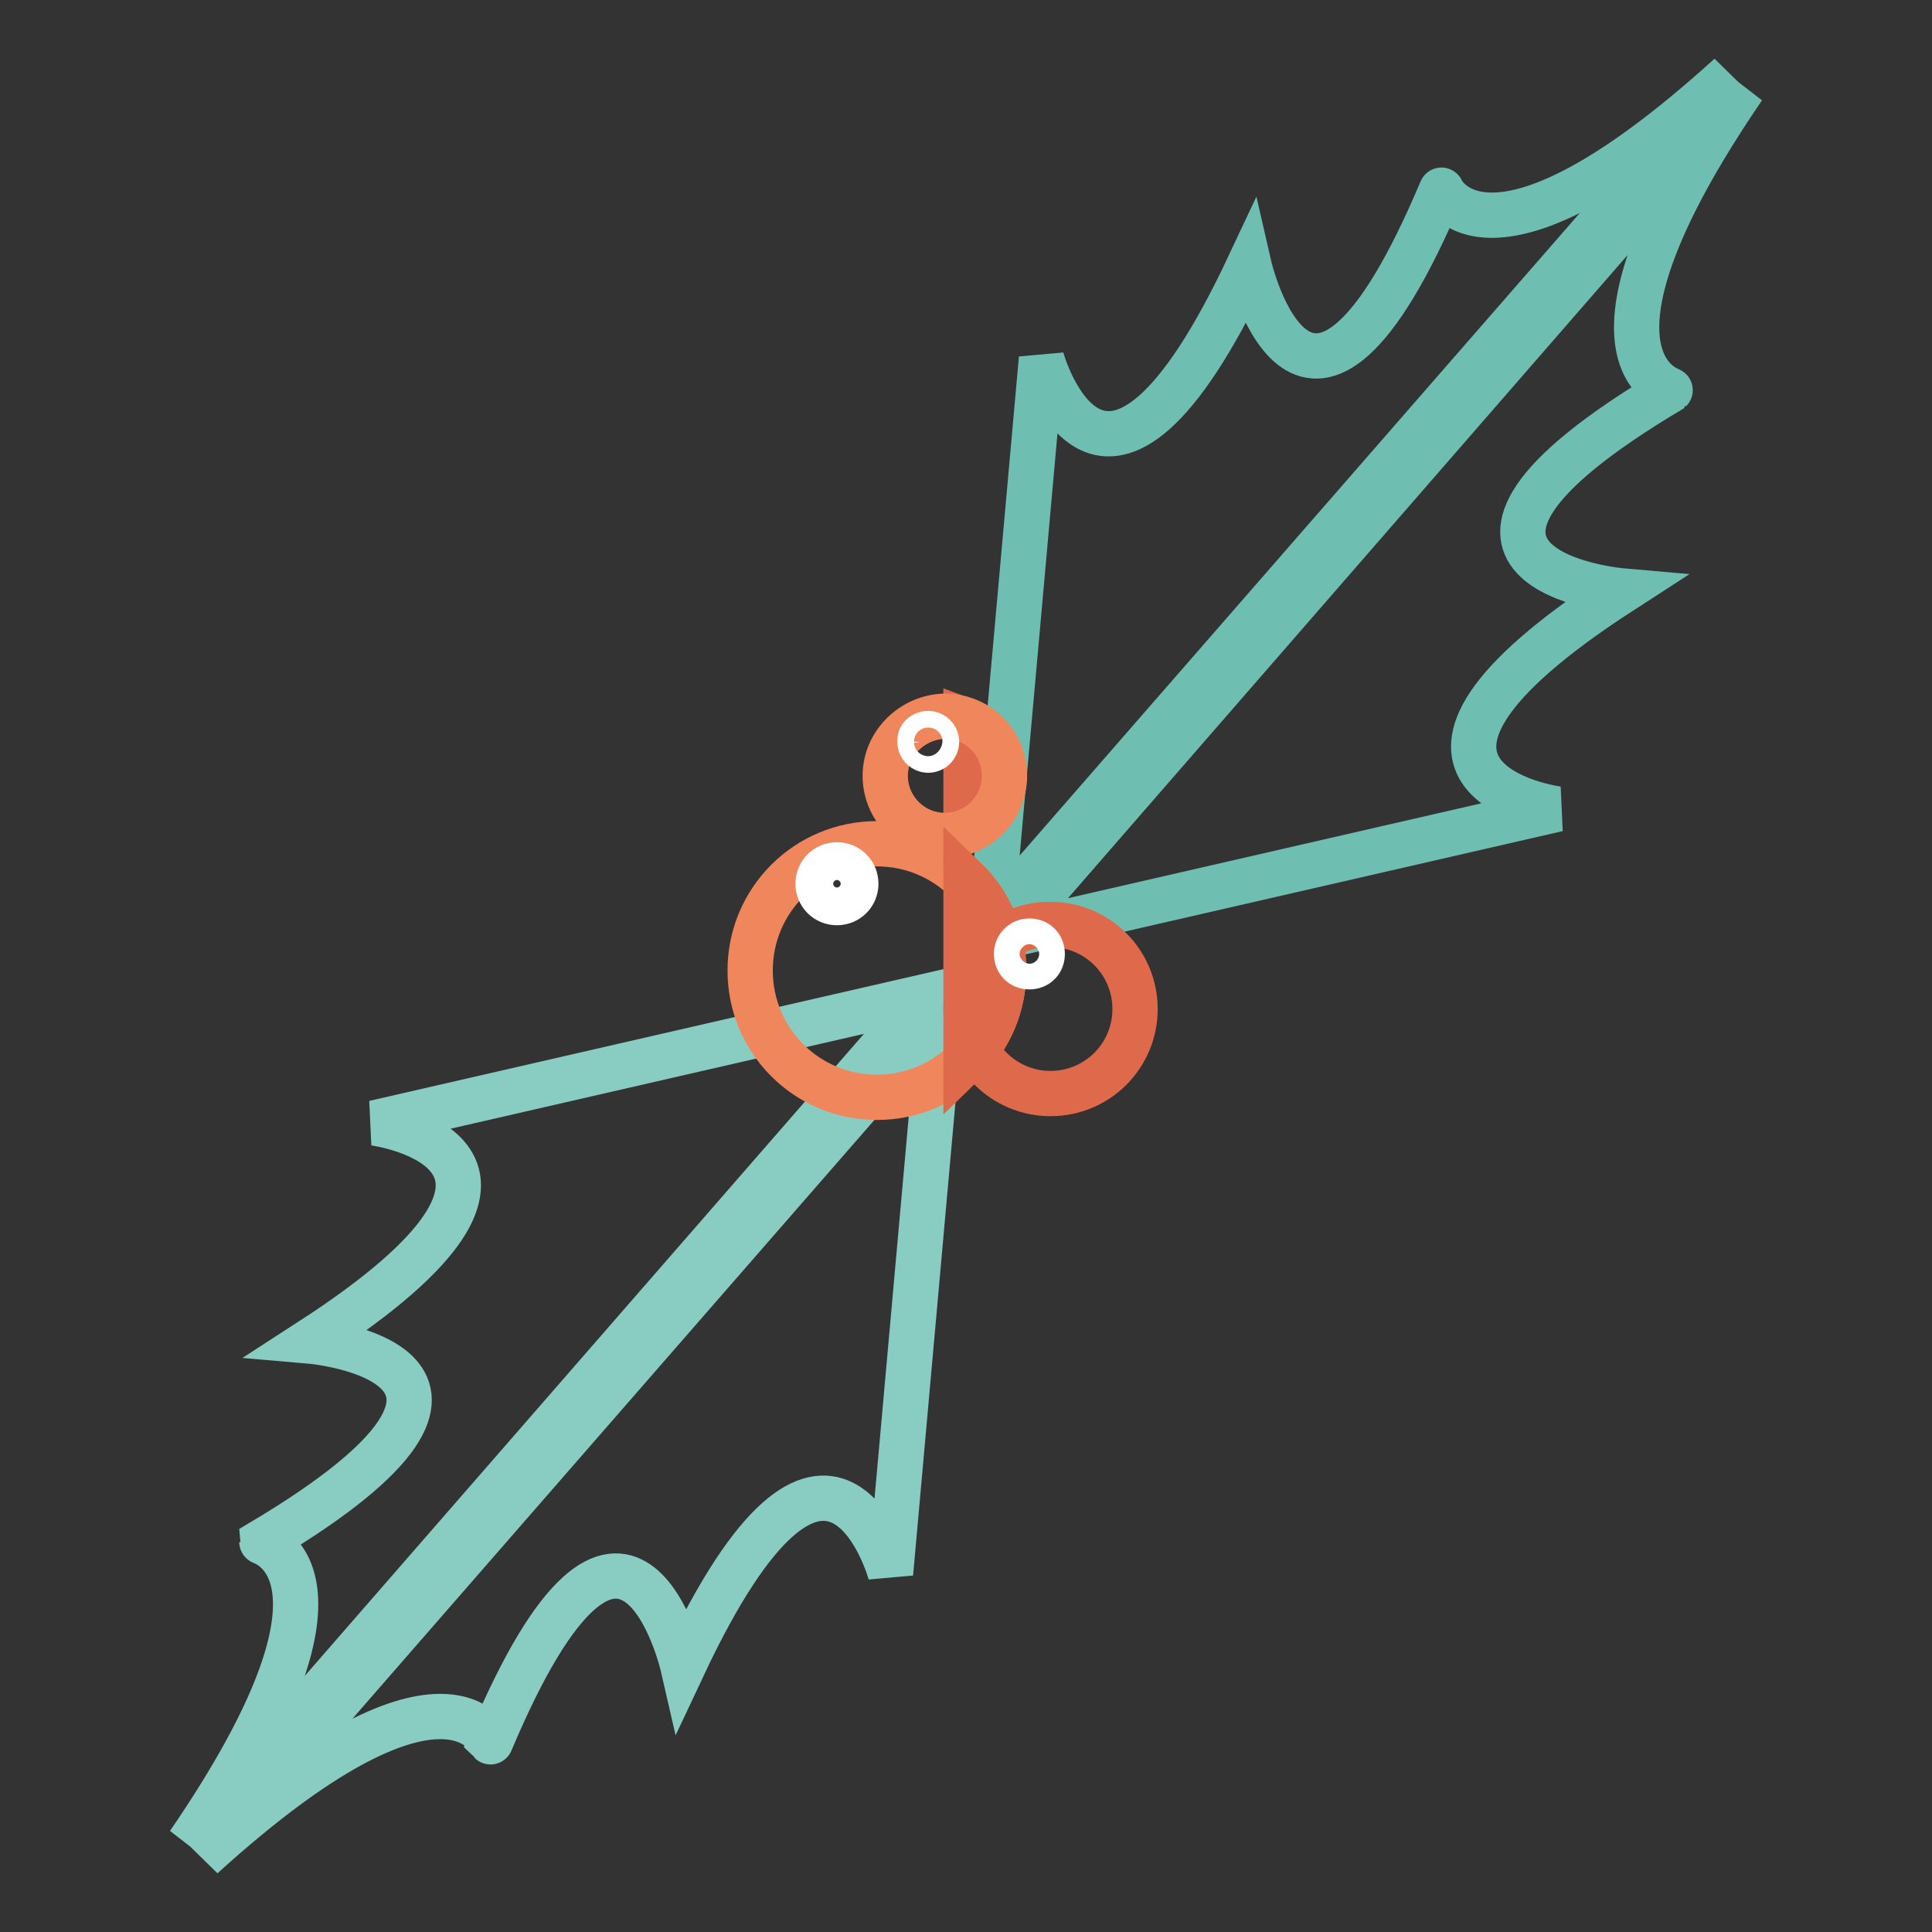 <?xml version="1.0" encoding="utf-8"?>
<!-- Svg Vector Icons : http://www.onlinewebfonts.com/icon -->
<!DOCTYPE svg PUBLIC "-//W3C//DTD SVG 1.1//EN" "http://www.w3.org/Graphics/SVG/1.1/DTD/svg11.dtd">
<svg version="1.1" xmlns="http://www.w3.org/2000/svg" xmlns:xlink="http://www.w3.org/1999/xlink" x="0px" y="0px" viewBox="0 0 256 256" enable-background="new 0 0 256 256" xml:space="preserve">
<rect x="0" y="0" width="256" height="256" fill="#333333" stroke="none"/>
<g> <path stroke-width="6" fill-opacity="0" stroke="#89cdc2"  d="M25,244.3L122.8,132l-73.2,16.8c0,0,30,4-8.5,28.9c0,0,33.4,2.9-6.4,26.6C34.7,204.4,49.6,208.4,25,244.3z  M26.8,246l97.9-112.3l-6.7,74.8c0,0-8-29.2-27.5,12.3c0,0-7.5-32.7-25.5,10C65.1,230.9,59.1,216.7,26.8,246L26.8,246z"/> <path stroke-width="6" fill-opacity="0" stroke="#6ebeb1"  d="M229.2,10l-97.9,112.3l6.7-74.8c0,0,8,29.2,27.5-12.3c0,0,7.5,32.7,25.5-10C190.9,25,196.9,39.3,229.2,10 L229.2,10z M231,11.6L133.2,124l73.2-16.8c0,0-30-4,8.5-28.9c0,0-33.4-2.9,6.4-26.6C221.4,51.6,206.4,47.6,231,11.6z"/> <path stroke-width="6" fill-opacity="0" stroke="#f0875c"  d="M99.4,128.6c0,9.3,7.5,16.8,16.8,16.8s16.8-7.5,16.8-16.8s-7.5-16.8-16.8-16.8S99.4,119.3,99.4,128.6 L99.4,128.6z"/> <path stroke-width="6" fill-opacity="0" stroke="#df6a4b"  d="M128,95.5v14.6c3-1.1,5-4,5-7.3C133,99.4,131,96.6,128,95.5z"/> <path stroke-width="6" fill-opacity="0" stroke="#df6a4b"  d="M128,133.7c0,6.2,5,11.2,11.2,11.2c6.2,0,11.2-5,11.2-11.2s-5-11.2-11.2-11.2 C133,122.4,128,127.5,128,133.7z"/> <path stroke-width="6" fill-opacity="0" stroke="#f0875c"  d="M117.3,102.8c0,4.3,3.5,7.9,7.9,7.9c4.3,0,7.9-3.5,7.9-7.9s-3.5-7.9-7.9-7.9 C120.9,95,117.3,98.5,117.3,102.8z"/> <path stroke-width="6" fill-opacity="0" stroke="#df6a4b"  d="M128,116.6v24c3.1-3,5-7.3,5-12C133,123.9,131.1,119.6,128,116.6z"/> <path stroke-width="6" fill-opacity="0" stroke="#ffffff"  d="M110.9,114.6c1.4,0,2.5,1.1,2.5,2.5s-1.1,2.5-2.5,2.5s-2.5-1.1-2.5-2.5S109.5,114.6,110.9,114.6z M123,97.2 c0.6,0,1.1,0.5,1.1,1.1c0,0.6-0.5,1.1-1.1,1.1s-1.1-0.5-1.1-1.1C121.8,97.7,122.3,97.2,123,97.2z M136.4,124.7c1,0,1.7,0.7,1.7,1.7 c0,1-0.7,1.7-1.7,1.7c-1,0-1.7-0.7-1.7-1.7C134.7,125.4,135.5,124.7,136.4,124.7z"/></g>
</svg>